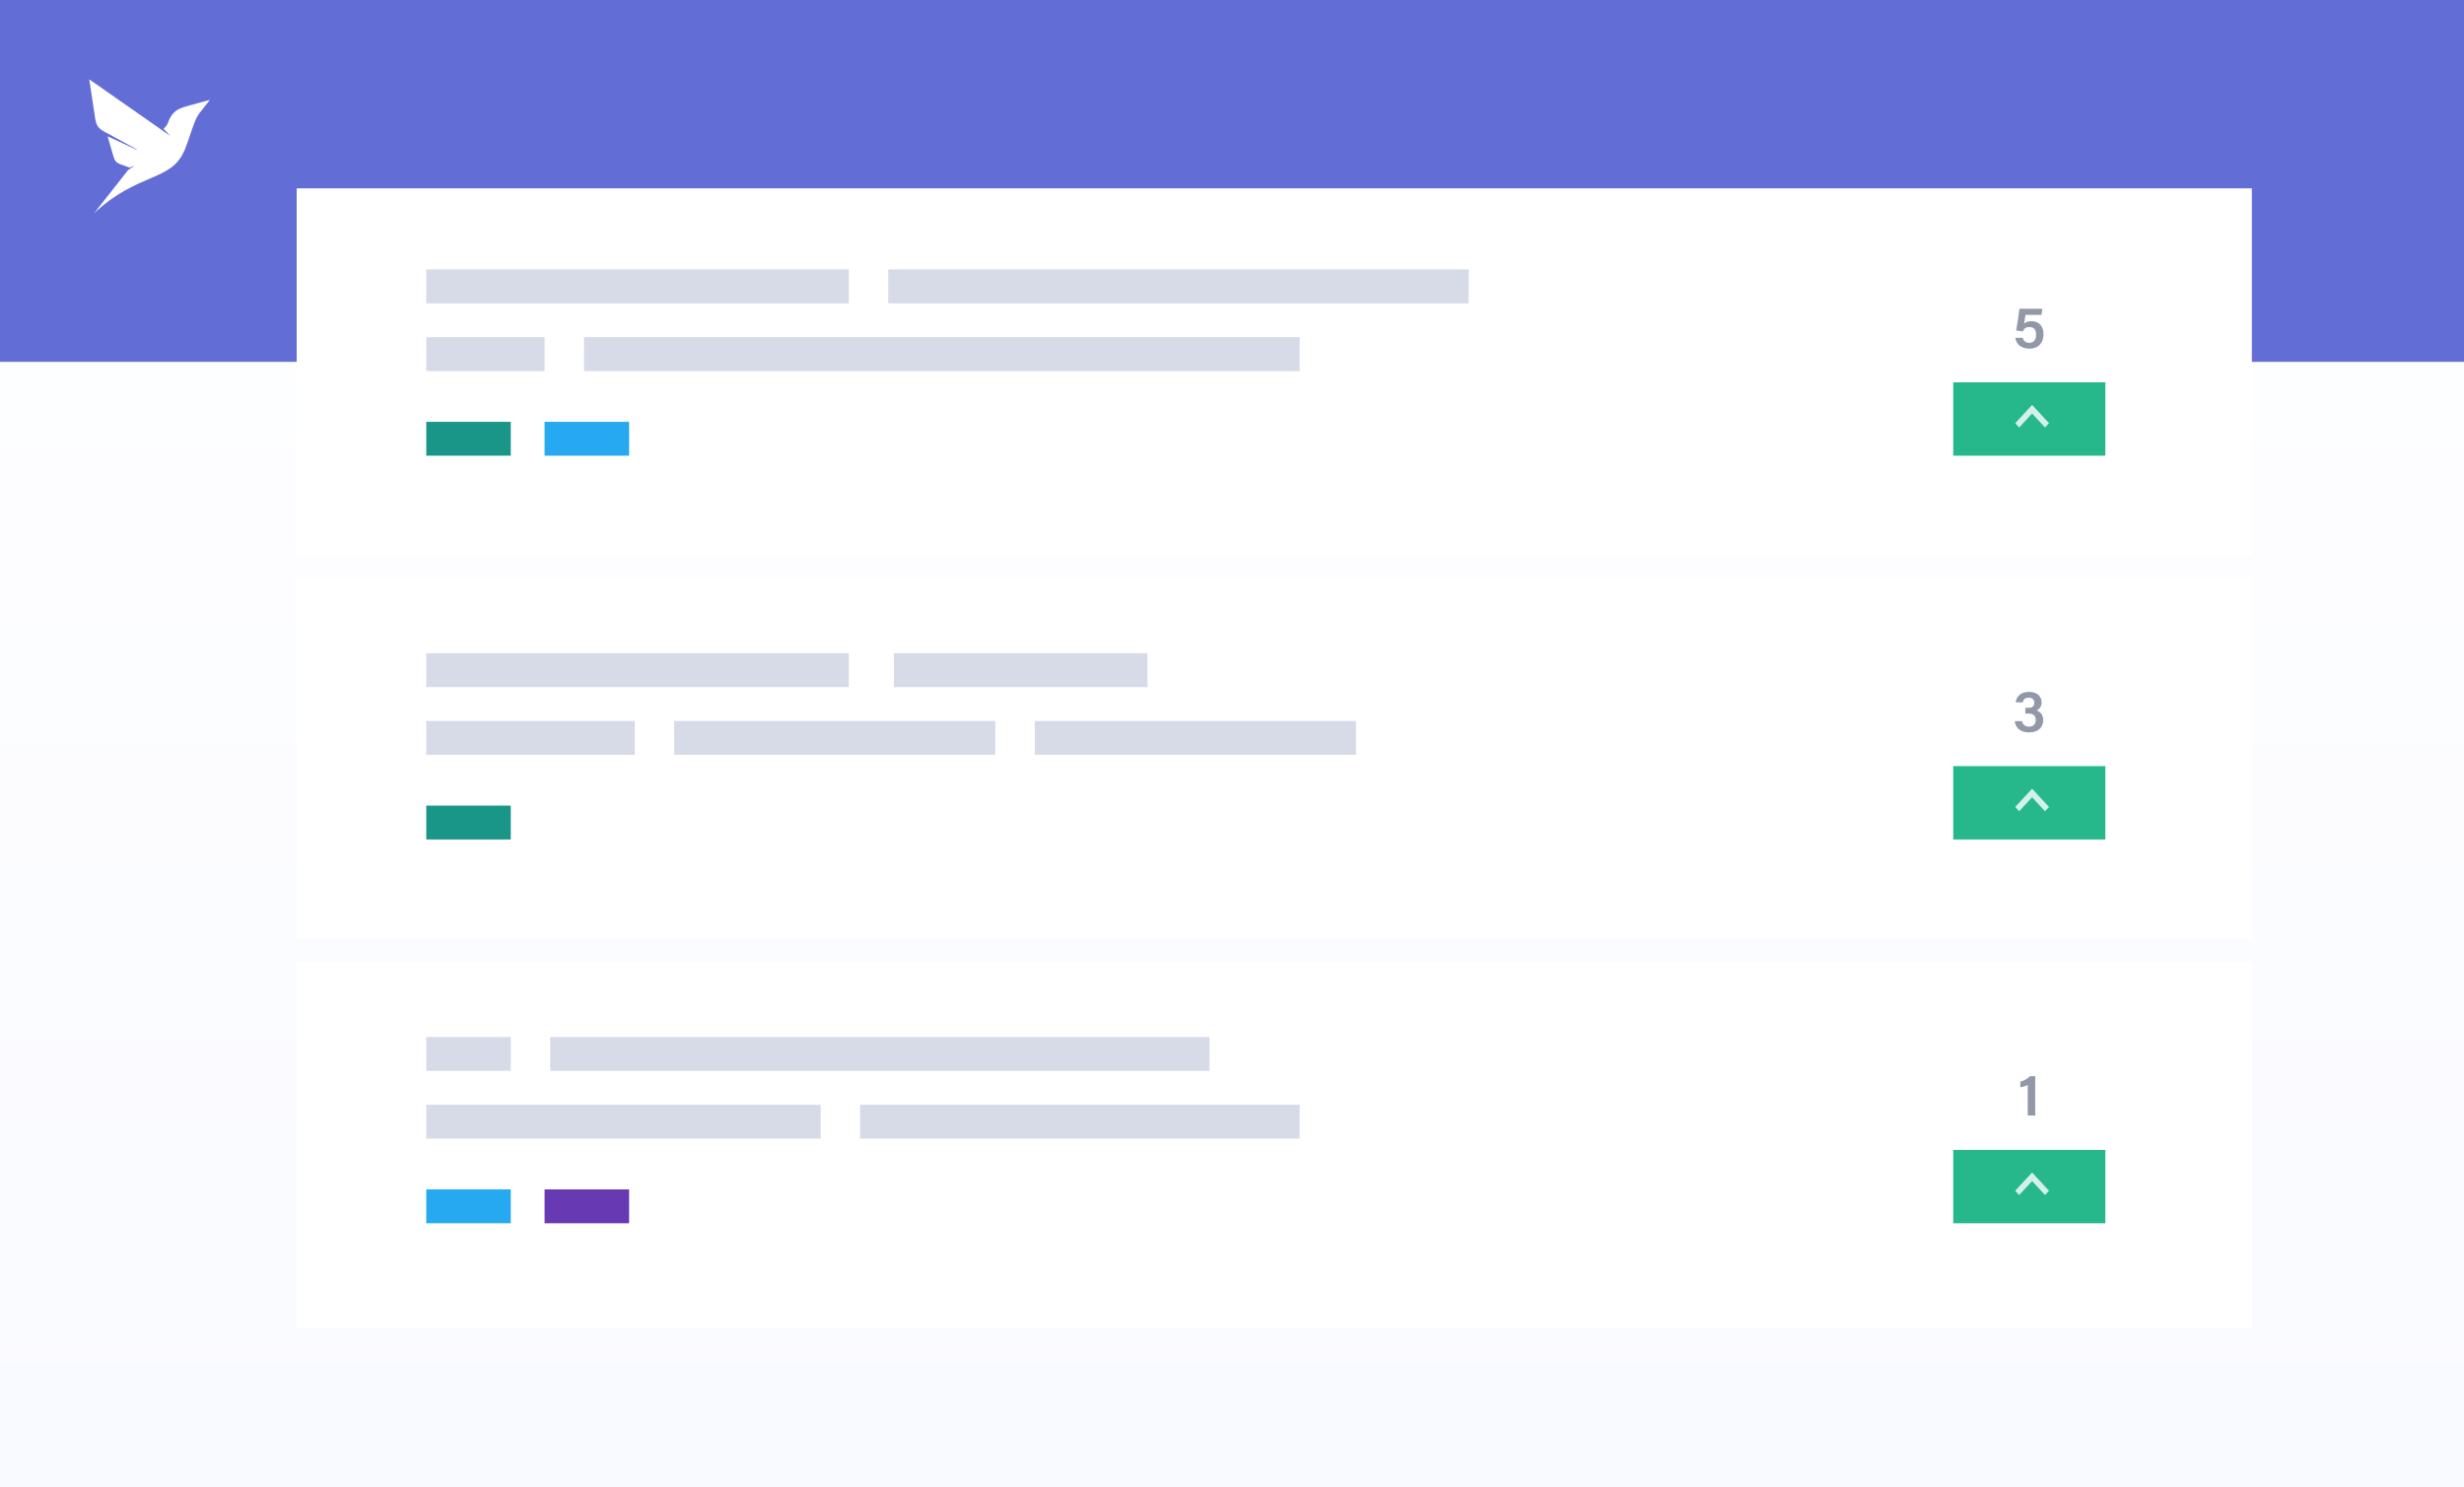 <svg width="497" height="300" viewBox="0 0 497 300" fill="none" xmlns="http://www.w3.org/2000/svg">
<rect width="497" height="300" fill="url(#paint0_linear)"/>
<path d="M497 0L497 73L-3.18504e-06 73L0 -2.17648e-05L497 0Z" fill="#636DD6"/>
<path d="M36.895 21.664C35.225 22.221 34.421 23.221 33.873 24.779C33.731 25.195 33.378 25.655 32.98 25.965L34.35 27.434L30.002 24.389L18 16C18 16 18.866 21.628 19.167 23.699C19.379 25.159 19.741 25.814 20.89 26.478L21.349 26.726L23.329 27.77L22.154 27.159L27.58 30.124L27.545 30.203L21.703 27.496C22.012 28.558 22.613 30.602 22.87 31.504C23.144 32.478 23.453 32.832 24.398 33.177L26.14 33.814L27.218 33.389L25.848 34.301L18.999 43C23.55 38.77 27.403 37.266 30.223 36.035C33.82 34.478 35.985 33.478 37.399 29.885C38.406 27.363 39.193 24.133 40.192 22.885L42.322 20.159C42.322 20.159 37.911 21.327 36.895 21.664Z" fill="white"/>
<g filter="url(#filter0_d)">
<rect x="59.84" y="35" width="394.369" height="74.01" fill="white"/>
</g>
<rect x="85.98" y="54.356" width="85.238" height="6.832" fill="#D7DBE7"/>
<rect x="85.98" y="68.02" width="23.867" height="6.832" fill="#D7DBE7"/>
<rect x="179.174" y="54.356" width="117.061" height="6.832" fill="#D7DBE7"/>
<rect x="117.802" y="68.02" width="144.337" height="6.832" fill="#D7DBE7"/>
<rect x="103.027" y="85.099" width="6.832" height="17.048" transform="rotate(90 103.027 85.099)" fill="#1A9688"/>
<rect x="126.894" y="85.099" width="6.832" height="17.048" transform="rotate(90 126.894 85.099)" fill="#26A9F0"/>
<g filter="url(#filter1_d)">
<rect x="393.974" y="54.356" width="30.686" height="37.574" fill="white"/>
</g>
<path d="M411.972 62.292H407.328C407.208 63.348 406.872 65.664 406.656 66.672L408.012 66.864C408.228 66.336 408.552 65.988 409.368 65.988C410.34 65.988 410.688 66.648 410.688 67.536C410.688 68.508 410.244 69.168 409.344 69.168C408.588 69.168 408.156 68.76 408 68.148H406.5C406.692 69.54 407.796 70.332 409.308 70.332C411.36 70.332 412.188 68.952 412.188 67.416C412.188 65.88 411.288 64.788 409.776 64.788C409.056 64.788 408.576 65.004 408.276 65.292C408.336 64.932 408.492 64.02 408.552 63.528H411.756L411.972 62.292Z" fill="#9398A8"/>
<rect x="393.974" y="77.129" width="30.686" height="14.802" fill="#26B78B"/>
<path d="M412.487 86.238L409.885 83.423L407.277 86.238L406.475 85.371L409.885 81.683L413.294 85.371L412.487 86.238Z" fill="white" fill-opacity="0.8"/>
<g filter="url(#filter2_d)">
<rect x="59.84" y="113.564" width="394.369" height="72.871" fill="white"/>
</g>
<rect width="42.051" height="6.832" transform="matrix(1 0 0 -1 85.98 152.277)" fill="#D7DBE7"/>
<rect width="85.238" height="6.832" transform="matrix(1 0 0 -1 85.98 138.614)" fill="#D7DBE7"/>
<rect width="64.781" height="6.832" transform="matrix(1 0 0 -1 135.986 152.277)" fill="#D7DBE7"/>
<rect width="64.781" height="6.832" transform="matrix(1 0 0 -1 208.723 152.277)" fill="#D7DBE7"/>
<rect width="51.143" height="6.832" transform="matrix(1 0 0 -1 180.31 138.614)" fill="#D7DBE7"/>
<rect x="103.027" y="162.525" width="6.832" height="17.048" transform="rotate(90 103.027 162.525)" fill="#1A9688"/>
<g filter="url(#filter3_d)">
<rect x="393.974" y="131.782" width="30.686" height="37.574" fill="white"/>
</g>
<path d="M407.999 141.698C408.107 141.218 408.347 140.75 409.199 140.75C409.955 140.75 410.327 141.158 410.327 141.758C410.327 142.478 409.967 142.79 409.091 142.79H408.515V143.954H409.175C410.147 143.954 410.615 144.41 410.615 145.25C410.615 146.006 410.195 146.594 409.283 146.594C408.407 146.594 407.975 146.078 407.855 145.478H406.391C406.487 146.534 407.231 147.758 409.235 147.758C411.395 147.758 412.127 146.45 412.127 145.274C412.127 144.062 411.383 143.534 410.807 143.33V143.306C411.251 143.114 411.803 142.646 411.803 141.686C411.803 140.594 411.011 139.574 409.247 139.574C407.375 139.574 406.691 140.726 406.571 141.698H407.999Z" fill="#9398A8"/>
<rect x="393.974" y="154.555" width="30.686" height="14.802" fill="#26B78B"/>
<path d="M412.487 163.664L409.885 160.849L407.277 163.664L406.475 162.797L409.885 159.109L413.294 162.797L412.487 163.664Z" fill="white" fill-opacity="0.8"/>
<g filter="url(#filter4_d)">
<rect x="59.84" y="190.99" width="394.369" height="74.01" fill="white"/>
</g>
<rect x="85.98" y="209.208" width="17.048" height="6.832" fill="#D7DBE7"/>
<rect x="85.98" y="222.872" width="79.556" height="6.832" fill="#D7DBE7"/>
<rect x="110.983" y="209.208" width="132.972" height="6.832" fill="#D7DBE7"/>
<rect x="173.491" y="222.872" width="88.648" height="6.832" fill="#D7DBE7"/>
<rect x="103.027" y="239.951" width="6.832" height="17.048" transform="rotate(90 103.027 239.951)" fill="#26A9F0"/>
<rect x="126.894" y="239.951" width="6.832" height="17.048" transform="rotate(90 126.894 239.951)" fill="#6739B3"/>
<g filter="url(#filter5_d)">
<rect x="393.974" y="209.208" width="30.686" height="37.574" fill="white"/>
</g>
<path d="M410.513 225.04V217.12H409.445C408.965 217.624 408.209 218.068 407.501 218.212V219.34C407.909 219.292 408.629 219.088 409.001 218.884V225.04H410.513Z" fill="#9398A8"/>
<rect x="393.974" y="231.98" width="30.686" height="14.802" fill="#26B78B"/>
<path d="M412.487 241.089L409.885 238.274L407.277 241.089L406.475 240.223L409.885 236.535L413.294 240.223L412.487 241.089Z" fill="white" fill-opacity="0.8"/>
<defs>
<filter id="filter0_d" x="47.84" y="26" width="418.369" height="98.01" filterUnits="userSpaceOnUse" color-interpolation-filters="sRGB">
<feFlood flood-opacity="0" result="BackgroundImageFix"/>
<feColorMatrix in="SourceAlpha" type="matrix" values="0 0 0 0 0 0 0 0 0 0 0 0 0 0 0 0 0 0 127 0"/>
<feOffset dy="3"/>
<feGaussianBlur stdDeviation="6"/>
<feColorMatrix type="matrix" values="0 0 0 0 0 0 0 0 0 0 0 0 0 0 0 0 0 0 0.04 0"/>
<feBlend mode="normal" in2="BackgroundImageFix" result="effect1_dropShadow"/>
<feBlend mode="normal" in="SourceGraphic" in2="effect1_dropShadow" result="shape"/>
</filter>
<filter id="filter1_d" x="381.974" y="45.356" width="54.686" height="61.574" filterUnits="userSpaceOnUse" color-interpolation-filters="sRGB">
<feFlood flood-opacity="0" result="BackgroundImageFix"/>
<feColorMatrix in="SourceAlpha" type="matrix" values="0 0 0 0 0 0 0 0 0 0 0 0 0 0 0 0 0 0 127 0"/>
<feOffset dy="3"/>
<feGaussianBlur stdDeviation="6"/>
<feColorMatrix type="matrix" values="0 0 0 0 0 0 0 0 0 0 0 0 0 0 0 0 0 0 0.04 0"/>
<feBlend mode="normal" in2="BackgroundImageFix" result="effect1_dropShadow"/>
<feBlend mode="normal" in="SourceGraphic" in2="effect1_dropShadow" result="shape"/>
</filter>
<filter id="filter2_d" x="47.84" y="104.564" width="418.369" height="96.871" filterUnits="userSpaceOnUse" color-interpolation-filters="sRGB">
<feFlood flood-opacity="0" result="BackgroundImageFix"/>
<feColorMatrix in="SourceAlpha" type="matrix" values="0 0 0 0 0 0 0 0 0 0 0 0 0 0 0 0 0 0 127 0"/>
<feOffset dy="3"/>
<feGaussianBlur stdDeviation="6"/>
<feColorMatrix type="matrix" values="0 0 0 0 0 0 0 0 0 0 0 0 0 0 0 0 0 0 0.04 0"/>
<feBlend mode="normal" in2="BackgroundImageFix" result="effect1_dropShadow"/>
<feBlend mode="normal" in="SourceGraphic" in2="effect1_dropShadow" result="shape"/>
</filter>
<filter id="filter3_d" x="381.974" y="122.782" width="54.686" height="61.574" filterUnits="userSpaceOnUse" color-interpolation-filters="sRGB">
<feFlood flood-opacity="0" result="BackgroundImageFix"/>
<feColorMatrix in="SourceAlpha" type="matrix" values="0 0 0 0 0 0 0 0 0 0 0 0 0 0 0 0 0 0 127 0"/>
<feOffset dy="3"/>
<feGaussianBlur stdDeviation="6"/>
<feColorMatrix type="matrix" values="0 0 0 0 0 0 0 0 0 0 0 0 0 0 0 0 0 0 0.04 0"/>
<feBlend mode="normal" in2="BackgroundImageFix" result="effect1_dropShadow"/>
<feBlend mode="normal" in="SourceGraphic" in2="effect1_dropShadow" result="shape"/>
</filter>
<filter id="filter4_d" x="47.84" y="181.99" width="418.369" height="98.01" filterUnits="userSpaceOnUse" color-interpolation-filters="sRGB">
<feFlood flood-opacity="0" result="BackgroundImageFix"/>
<feColorMatrix in="SourceAlpha" type="matrix" values="0 0 0 0 0 0 0 0 0 0 0 0 0 0 0 0 0 0 127 0"/>
<feOffset dy="3"/>
<feGaussianBlur stdDeviation="6"/>
<feColorMatrix type="matrix" values="0 0 0 0 0 0 0 0 0 0 0 0 0 0 0 0 0 0 0.04 0"/>
<feBlend mode="normal" in2="BackgroundImageFix" result="effect1_dropShadow"/>
<feBlend mode="normal" in="SourceGraphic" in2="effect1_dropShadow" result="shape"/>
</filter>
<filter id="filter5_d" x="381.974" y="200.208" width="54.686" height="61.574" filterUnits="userSpaceOnUse" color-interpolation-filters="sRGB">
<feFlood flood-opacity="0" result="BackgroundImageFix"/>
<feColorMatrix in="SourceAlpha" type="matrix" values="0 0 0 0 0 0 0 0 0 0 0 0 0 0 0 0 0 0 127 0"/>
<feOffset dy="3"/>
<feGaussianBlur stdDeviation="6"/>
<feColorMatrix type="matrix" values="0 0 0 0 0 0 0 0 0 0 0 0 0 0 0 0 0 0 0.04 0"/>
<feBlend mode="normal" in2="BackgroundImageFix" result="effect1_dropShadow"/>
<feBlend mode="normal" in="SourceGraphic" in2="effect1_dropShadow" result="shape"/>
</filter>
<linearGradient id="paint0_linear" x1="248.5" y1="0" x2="248.5" y2="300" gradientUnits="userSpaceOnUse">
<stop stop-color="white"/>
<stop offset="1" stop-color="#F9FAFF"/>
</linearGradient>
</defs>
</svg>